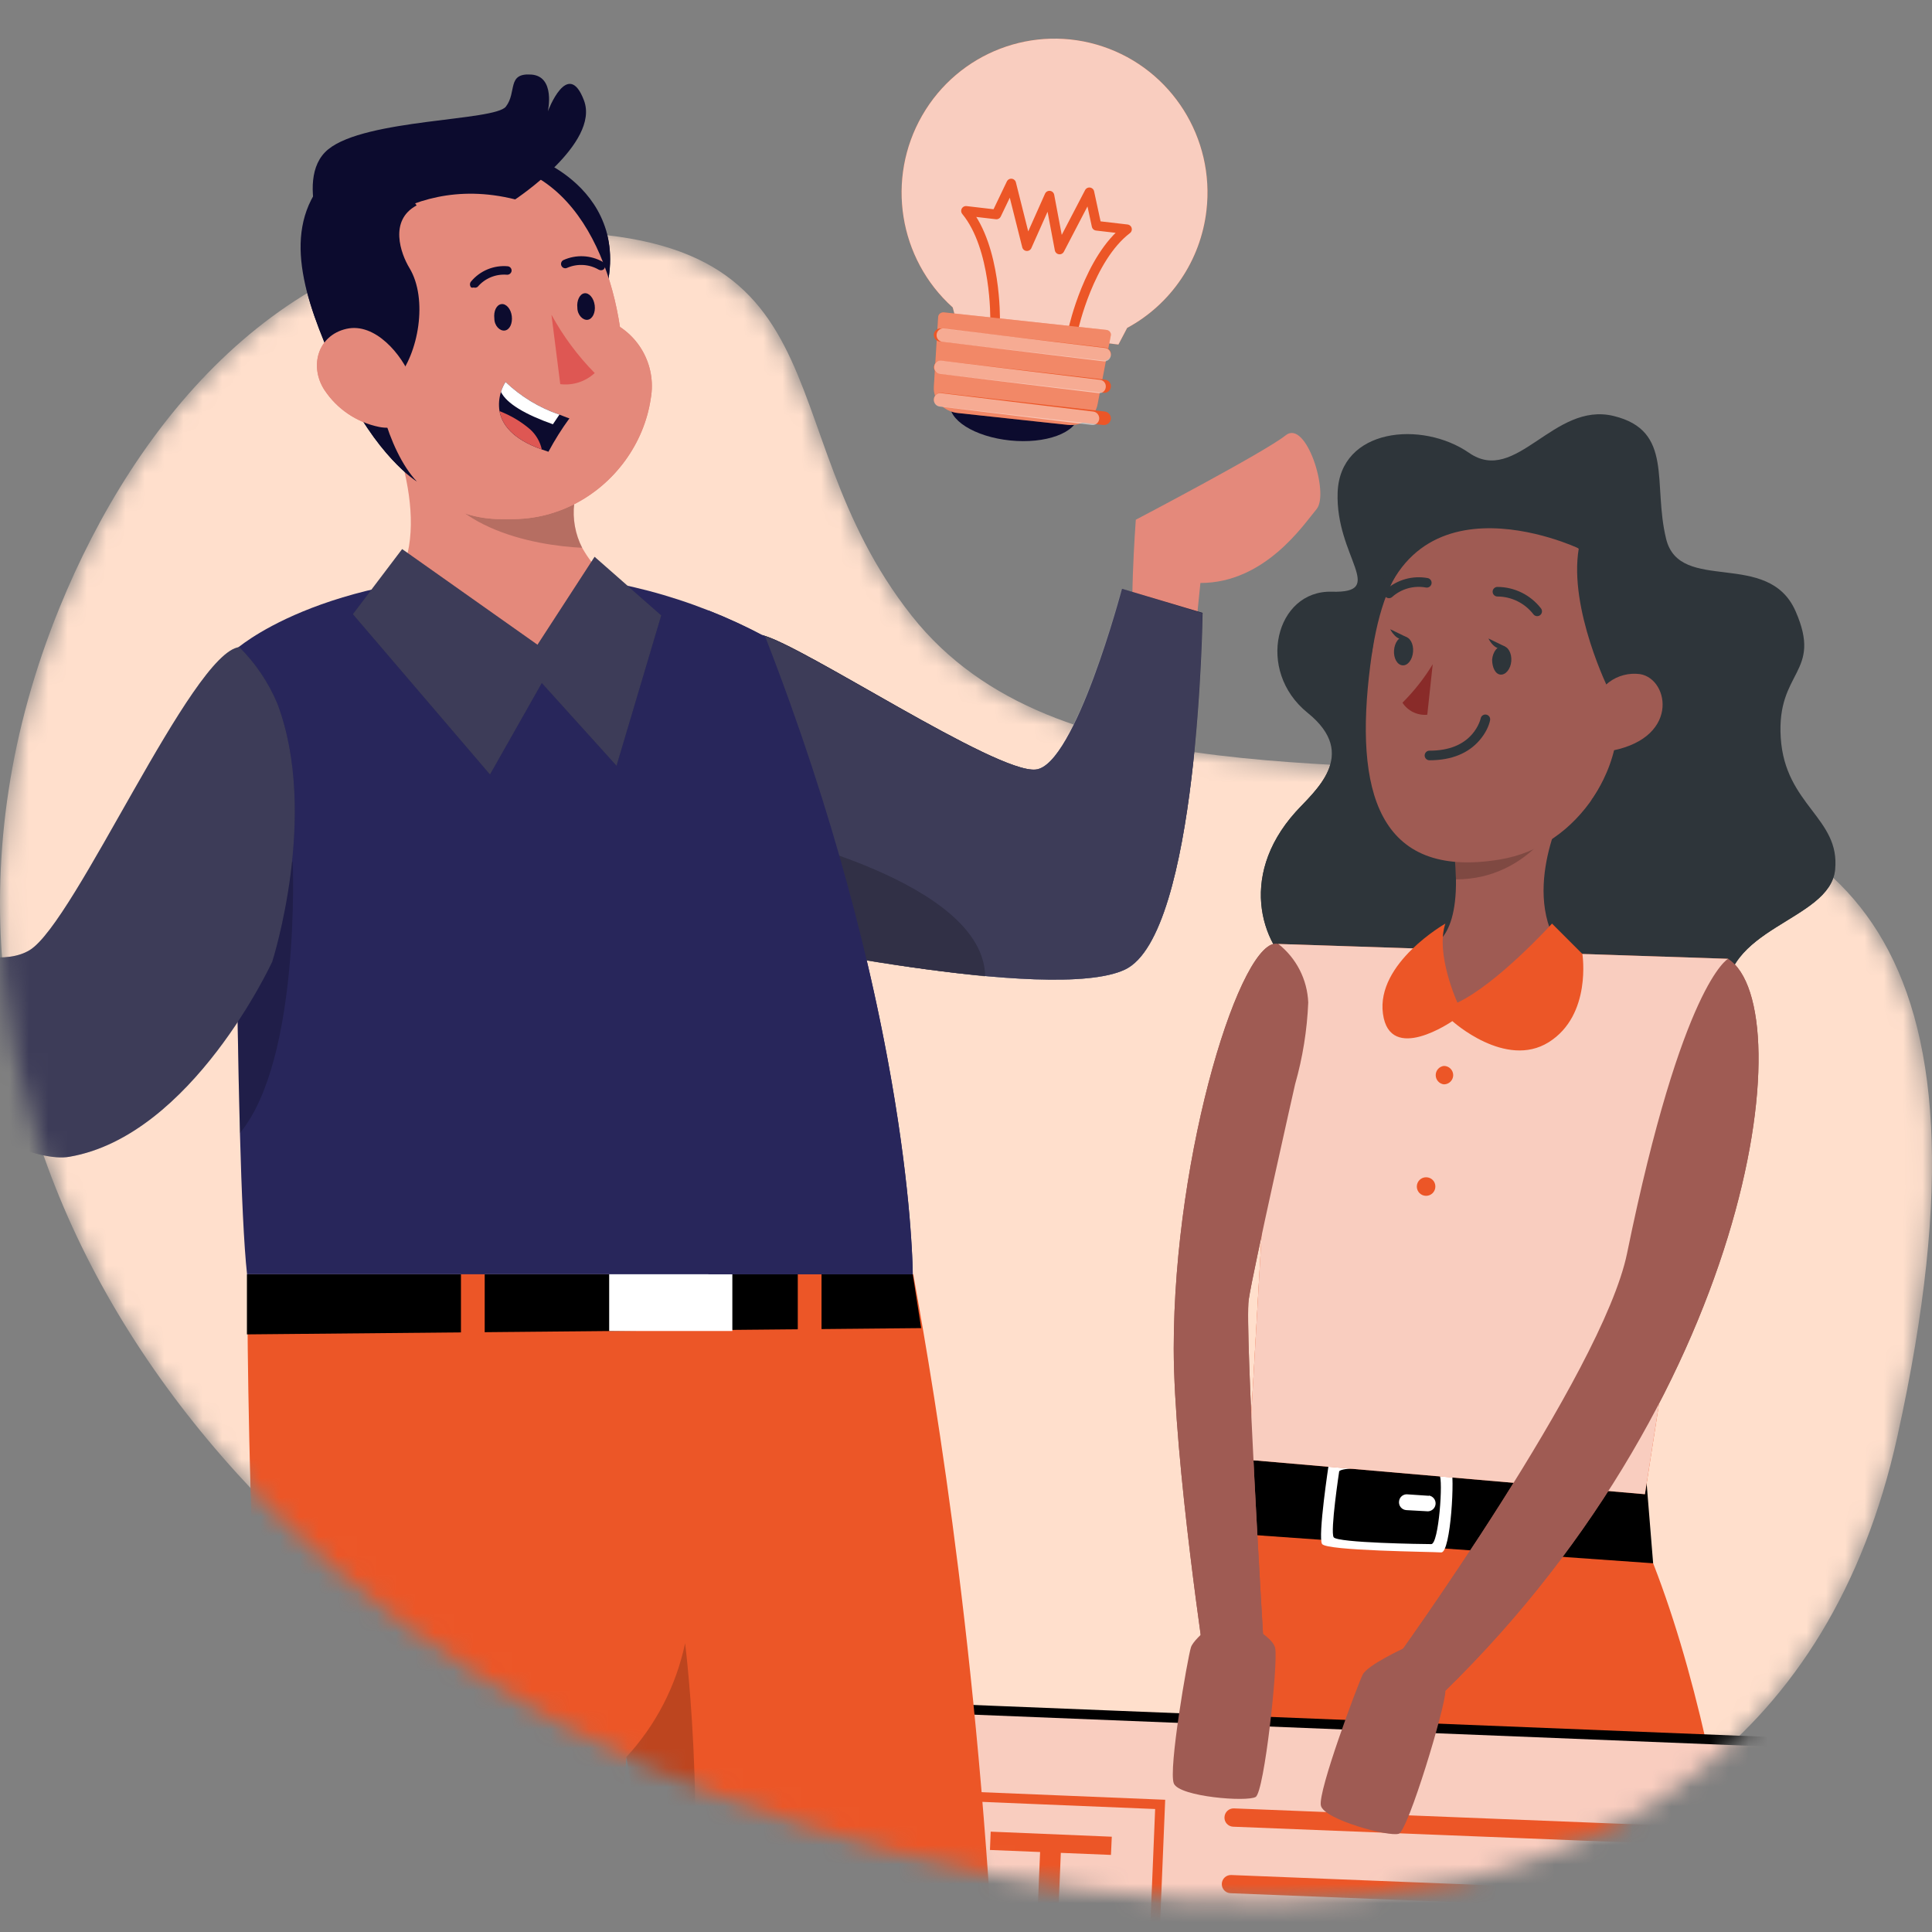 <svg width="100" height="100" viewBox="0 0 100 100" fill="none" xmlns="http://www.w3.org/2000/svg">
<rect x="0" y="0" width="100" height="100" fill="#808080" stroke="none"/>
<mask id="mask0_6_1676" style="mask-type:alpha" maskUnits="userSpaceOnUse" x="0" y="12" width="100" height="87">
<path d="M47.191 31.875C62.089 50.722 109.78 21.984 98.208 74.347C91.223 105.953 53.814 100.433 33.457 91.391C9.856 80.906 -7.251 56.86 3.07 31.483C7.056 21.684 14.682 12.56 26.167 12.045C44.508 11.223 39.298 21.884 47.191 31.875Z" fill="white"/>
</mask>
<g mask="url(#mask0_6_1676)">
<path d="M47.191 31.875C62.089 50.722 109.78 21.984 98.208 74.347C91.223 105.953 53.814 100.433 33.457 91.391C9.856 80.906 -7.251 56.86 3.07 31.483C7.056 21.684 14.682 12.56 26.167 12.045C44.508 11.223 39.298 21.884 47.191 31.875Z" fill="#FFDFCC"/>
<path d="M67.059 42.029C68.019 40.963 70.39 39.079 67.682 36.896C64.975 34.712 66.029 30.546 68.93 30.627C71.831 30.708 69.117 28.824 69.236 25.493C69.354 22.162 73.602 21.751 76.041 23.441C78.48 25.131 80.407 20.771 83.526 21.532C86.645 22.293 85.534 25.026 86.239 27.895C86.944 30.764 91.523 28.406 92.939 31.637C94.355 34.868 91.947 34.681 92.171 38.187C92.396 41.692 95.259 42.329 94.985 45.017C94.71 47.706 88.965 47.986 89.371 51.935C89.776 55.883 87.368 59.02 84.144 57.386C80.919 55.752 81.555 60.854 77.282 59.732C73.009 58.609 72.367 55.534 72.292 52.502C72.217 49.471 69.279 51.766 67.333 50.475C65.387 49.184 63.983 45.46 67.059 42.029Z" fill="#2E353A"/>
<path d="M64.632 75.563L66.167 48.859L89.445 49.627L85.142 77.341L64.632 75.563Z" fill="#EC5627"/>
<path opacity="0.7" d="M64.632 75.563L66.167 48.859L89.445 49.627L85.142 77.341L64.632 75.563Z" fill="white"/>
<path d="M66.84 81.457C66.84 81.457 60.49 115.309 58.794 129.206C56.58 147.339 47.529 173.868 47.529 173.868L51.147 174.803C51.147 174.803 63.909 152.261 66.397 131.982C76.54 111.248 77.357 85.743 77.357 85.743L66.84 81.457Z" fill="#9F5B53"/>
<path d="M73.44 80.915C73.44 80.915 74.226 115.353 75.442 129.3C77.026 147.501 73.658 175.327 73.658 175.327L77.401 175.49C77.401 175.49 85.229 150.795 83.47 130.435C89.084 108.061 84.624 82.917 84.624 82.917L73.44 80.915Z" fill="#9F5B53"/>
<path d="M75.186 52.471C79.952 51.847 81.386 49.826 81.386 49.826C78.361 46.976 80.875 42.029 80.875 42.029L75.136 43.102C75.267 43.901 75.342 44.707 75.361 45.516C75.405 48.997 73.826 49.034 73.826 49.034C72.822 50.918 75.186 52.471 75.186 52.471Z" fill="#9F5B53"/>
<path opacity="0.2" d="M75.136 43.102C75.267 43.901 75.342 44.707 75.361 45.516C79.234 45.516 80.875 42.029 80.875 42.029L75.136 43.102Z" fill="black"/>
<path d="M78.305 27.053C73.315 26.778 71.569 29.361 70.92 34.482C70.109 40.882 71.288 45.522 77.6 44.493C86.171 43.096 86.589 27.508 78.305 27.053Z" fill="#9F5B53"/>
<path d="M74.157 34.382C73.718 35.106 73.192 35.774 72.591 36.372C72.871 36.801 73.366 37.041 73.876 36.995L74.157 34.382Z" fill="#892B29"/>
<path d="M77.232 34.139C77.232 34.55 77.401 34.9 77.669 34.918C77.937 34.937 78.193 34.625 78.224 34.22C78.255 33.814 78.062 33.459 77.787 33.44C77.513 33.421 77.27 33.733 77.232 34.139Z" fill="#2E353A"/>
<path d="M77.9 33.465L77.039 33.047C77.039 33.047 77.419 33.833 77.9 33.465Z" fill="#2E353A"/>
<path d="M72.155 33.658C72.124 34.064 72.317 34.413 72.591 34.438C72.866 34.463 73.109 34.145 73.14 33.733C73.172 33.322 72.978 32.978 72.704 32.953C72.429 32.928 72.186 33.247 72.155 33.658Z" fill="#2E353A"/>
<path d="M72.816 32.985L71.955 32.567C71.955 32.567 72.342 33.346 72.816 32.985Z" fill="#2E353A"/>
<path d="M77.508 30.379C78.391 30.382 79.222 30.793 79.762 31.492C79.845 31.6 79.825 31.756 79.717 31.84C79.608 31.924 79.452 31.904 79.369 31.795C78.923 31.218 78.235 30.878 77.506 30.875C77.369 30.875 77.258 30.763 77.258 30.626C77.259 30.489 77.371 30.378 77.508 30.379Z" fill="#2E353A"/>
<path d="M71.728 30.529C72.318 30.002 73.118 29.778 73.896 29.921C74.031 29.946 74.12 30.075 74.096 30.21C74.071 30.345 73.941 30.434 73.807 30.41C73.179 30.294 72.534 30.475 72.058 30.899C71.956 30.991 71.799 30.982 71.707 30.879C71.616 30.777 71.625 30.62 71.728 30.529Z" fill="#2E353A"/>
<path d="M83.295 35.76C83.295 35.76 81.187 31.531 81.717 28.387C81.717 28.387 72.055 23.809 71.013 33.814C71.013 33.814 70.539 24.851 79.122 25.125C87.705 25.4 86.988 37.937 82.353 41.437C82.353 41.455 84.599 38.399 83.295 35.76Z" fill="#2E353A"/>
<path d="M82.428 36.765C82.506 36.189 82.809 35.668 83.271 35.317C83.734 34.966 84.317 34.814 84.892 34.893C86.427 35.143 86.988 38.355 83.102 38.91C82.547 38.998 82.266 38.443 82.428 36.765Z" fill="#9F5B53"/>
<path d="M76.932 36.989C77.066 37.016 77.153 37.147 77.126 37.281C77.072 37.554 76.906 37.944 76.568 38.331C76.01 38.97 75.163 39.352 73.989 39.352C73.852 39.352 73.74 39.241 73.74 39.104C73.74 38.967 73.852 38.855 73.989 38.855C75.02 38.855 75.731 38.535 76.194 38.005C76.354 37.821 76.473 37.624 76.557 37.428C76.596 37.336 76.62 37.262 76.632 37.215L76.639 37.184C76.663 37.066 76.766 36.985 76.882 36.984L76.932 36.989Z" fill="#2E353A"/>
<path d="M64.67 75.806L52.475 147.439C52.475 147.439 81.979 150.957 91.984 148.899C91.984 148.899 94.436 97.632 83.994 77.403L64.67 75.806Z" fill="#EC5627"/>
<path d="M64.632 75.563L64.058 79.393L85.566 80.915L85.229 76.773L64.632 75.563Z" fill="black"/>
<path d="M75.099 75.999C74.868 75.75 69.242 75.301 68.78 75.756C68.78 75.756 68.2 79.561 68.431 79.917C68.662 80.272 74.088 80.316 74.594 80.353C75.099 80.391 75.317 76.249 75.099 75.999ZM74.088 79.923C73.677 79.923 69.217 79.861 69.03 79.567C68.843 79.274 69.317 76.149 69.317 76.149C69.697 75.775 74.307 76.149 74.506 76.349C74.706 76.548 74.475 79.954 74.076 79.923H74.088Z" fill="white"/>
<path d="M73.957 77.422L72.847 77.347C72.635 77.328 72.446 77.479 72.417 77.69C72.397 77.804 72.427 77.922 72.5 78.013C72.573 78.103 72.681 78.158 72.797 78.164L73.914 78.226C74.124 78.216 74.293 78.05 74.306 77.84C74.319 77.63 74.171 77.444 73.964 77.409L73.957 77.422Z" fill="white"/>
<path d="M89.445 49.627C93.356 52.172 90.637 72.637 73.989 88.3L72.149 86.004C72.149 86.004 82.946 71.078 84.218 64.865C87.082 50.874 89.445 49.627 89.445 49.627Z" fill="#9F5B53"/>
<path d="M66.167 48.859C64.295 48.354 60.752 59.538 60.752 69.793C60.752 75.563 62.443 86.678 62.443 86.678L65.387 84.807C65.387 84.807 64.42 68.757 64.632 67.279C64.844 65.801 67.034 56.12 67.034 56.12C67.427 54.742 67.655 53.323 67.714 51.891C67.667 50.703 67.101 49.595 66.167 48.859Z" fill="#9F5B53"/>
<path d="M44.977 88.283L99.712 90.481L98.211 127.852L43.477 125.653L44.977 88.283Z" fill="#EC5627"/>
<path opacity="0.7" d="M44.977 88.283L99.712 90.481L98.211 127.852L43.477 125.653L44.977 88.283Z" fill="white"/>
<path fill-rule="evenodd" clip-rule="evenodd" d="M44.977 88.283L99.712 90.481L98.211 127.852L43.477 125.653L44.977 88.283Z" stroke="black" stroke-width="0.5"/>
<path d="M44.438 87.706L45.554 87.751L45.509 88.867L44.393 88.822L44.438 87.706Z" fill="black"/>
<path d="M99.178 89.901L100.294 89.946L100.249 91.062L99.133 91.017L99.178 89.901Z" fill="black"/>
<path d="M95.19 95.798L63.828 94.55C63.702 94.545 63.584 94.49 63.5 94.398C63.415 94.305 63.372 94.183 63.379 94.057C63.389 93.798 63.605 93.595 63.865 93.602L95.228 94.85C95.353 94.853 95.472 94.906 95.557 94.998C95.643 95.089 95.688 95.211 95.683 95.336C95.68 95.463 95.626 95.583 95.533 95.67C95.441 95.757 95.317 95.803 95.19 95.798Z" fill="#EC5627"/>
<path d="M95.059 99.241L63.69 97.993C63.566 97.988 63.449 97.934 63.365 97.843C63.281 97.752 63.236 97.631 63.241 97.507C63.244 97.38 63.299 97.261 63.391 97.175C63.484 97.089 63.608 97.045 63.734 97.051L95.097 98.299C95.356 98.312 95.556 98.532 95.546 98.792C95.532 99.049 95.317 99.248 95.059 99.241Z" fill="#EC5627"/>
<path d="M53.835 95.86L51.24 95.754L51.278 94.806L57.546 95.068L57.503 96.01L54.908 95.904L54.633 102.541L53.56 102.497L53.835 95.86Z" fill="#EC5627"/>
<path fill-rule="evenodd" clip-rule="evenodd" d="M48.938 92.937L60.05 93.395L59.592 104.507L48.48 104.049L48.938 92.937Z" stroke="#EC5627" stroke-width="0.5"/>
<path d="M72.654 85.318C72.654 85.318 70.782 86.179 70.533 86.678C70.284 87.177 68.2 92.729 68.369 93.459C68.537 94.188 71.918 95.093 72.404 94.912C72.891 94.731 74.818 88.337 74.812 87.533C74.806 86.728 72.654 85.318 72.654 85.318Z" fill="#9F5B53"/>
<path d="M63.478 83.534C63.478 83.534 61.819 84.72 61.644 85.262C61.47 85.805 60.459 91.631 60.759 92.317C61.058 93.003 64.545 93.278 64.994 93.009C65.443 92.741 66.16 86.104 66.004 85.312C65.849 84.52 63.478 83.534 63.478 83.534Z" fill="#9F5B53"/>
<path d="M80.332 47.805C80.332 47.805 77.501 50.924 75.436 51.897C75.436 51.897 74.282 49.365 74.812 47.805C74.812 47.805 71.225 49.845 71.581 52.471C71.936 55.097 75.174 52.852 75.174 52.852C75.174 52.852 77.925 55.347 80.164 53.943C82.403 52.54 81.904 49.377 81.904 49.377L80.332 47.805Z" fill="#EC5627"/>
<path d="M75.218 55.652C75.214 55.915 75 56.126 74.737 56.126C74.495 56.099 74.312 55.893 74.312 55.649C74.312 55.405 74.495 55.2 74.737 55.172C74.865 55.172 74.987 55.222 75.077 55.313C75.167 55.403 75.218 55.525 75.218 55.652Z" fill="#EC5627"/>
<path d="M74.294 61.416C74.294 61.681 74.079 61.896 73.814 61.896C73.549 61.896 73.334 61.681 73.334 61.416C73.334 61.151 73.549 60.935 73.814 60.935C73.942 60.934 74.065 60.984 74.156 61.074C74.246 61.165 74.296 61.288 74.294 61.416Z" fill="#EC5627"/>
<path d="M58.789 33.232C58.384 32.334 58.789 26.901 58.789 26.901C58.789 26.901 65.476 23.395 66.543 22.534C67.609 21.673 68.82 25.547 68.146 26.352C67.472 27.156 65.476 30.175 62.133 30.175L61.684 34.592L58.789 33.232Z" fill="#E4897B"/>
<path fill-rule="evenodd" clip-rule="evenodd" d="M39.44 32.87C41.524 33.375 51.566 40.056 53.612 39.831C55.658 39.607 58.072 30.475 58.072 30.475L62.245 31.722C62.245 31.722 62.046 48.383 58.228 50.186C54.411 51.988 38.717 48.551 38.717 48.551L39.44 32.87Z" fill="#0C0B2E"/>
<path opacity="0.2" d="M62.239 31.735C62.239 31.735 62.046 48.402 58.228 50.204C56.881 50.828 54.074 50.828 50.992 50.541C46.867 50.099 42.767 49.441 38.711 48.57L38.804 46.661L39.428 32.876C41.505 33.369 51.548 40.056 53.594 39.825C55.639 39.594 58.06 30.468 58.06 30.468L62.239 31.735Z" fill="white"/>
<path opacity="0.2" d="M50.992 50.541C46.867 50.099 42.767 49.441 38.711 48.57L38.804 46.661C39.222 44.79 39.609 43.175 39.609 43.175C39.609 43.175 50.93 45.607 50.992 50.541Z" fill="black"/>
<path d="M46.776 176.317H37.987C37.987 176.317 37.176 148.721 39.609 128.954C39.609 128.954 37.195 117.103 35.087 105.95C33.995 100.193 32.984 94.616 32.423 90.942C30.234 119.791 26.89 128 26.89 128C25.019 157.429 21.083 176.279 21.083 176.279H12.163C11.334 153.094 15.75 124.794 15.75 124.794C12.918 92.028 12.768 69.36 12.812 65.954H47.269C49.714 79.428 56.65 122.33 46.776 176.317Z" fill="#EC5627"/>
<path d="M47.244 65.954H12.781V69.067L47.68 68.743L47.244 65.954Z" fill="black"/>
<path d="M23.859 70.077H25.088V64.557H23.859V70.077Z" fill="#EC5627"/>
<path d="M41.293 70.077H42.522V64.557H41.293V70.077Z" fill="#EC5627"/>
<path d="M31.531 68.892H37.906V65.412H31.531V68.892Z" fill="white"/>
<path fill-rule="evenodd" clip-rule="evenodd" d="M47.244 65.954H12.787C12.625 64.47 12.506 61.819 12.419 58.644C12.325 55.132 12.263 50.984 12.226 47.086C12.157 39.943 12.163 33.65 12.163 33.65C12.163 33.65 16.53 29.645 27.134 29.676C31.492 29.772 35.767 30.896 39.609 32.957C47.244 52.55 47.244 65.954 47.244 65.954Z" fill="#28265B"/>
<path d="M19.449 31.335C22.455 34.124 28.044 35.016 28.044 35.016C28.044 35.016 32.055 32.92 33.253 31.242C31.225 29.676 30.801 29.533 30.134 28.354C29.773 27.648 29.63 26.852 29.722 26.065C29.756 25.626 29.822 25.19 29.922 24.761L19.449 20.189C20.94 23.451 22.655 28.766 19.449 31.335Z" fill="#E4897B"/>
<path opacity="0.2" d="M21.956 23.283C22.58 27.337 27.651 28.235 30.134 28.354C29.773 27.648 29.63 26.852 29.722 26.065L21.956 23.283Z" fill="black"/>
<path fill-rule="evenodd" clip-rule="evenodd" d="M27.82 8.225C27.82 8.225 34.226 10.577 30.315 17.619C28.219 21.361 24.152 9.392 24.152 9.392L27.82 8.225Z" fill="#0C0B2E"/>
<path d="M22.181 25.553C24.262 27.231 27.208 27.312 29.379 25.753C30.766 24.8 31.735 23.351 32.086 21.705C32.139 21.476 32.178 21.245 32.205 21.012C32.666 16.683 31.132 9.834 26.316 8.568C24.157 7.988 21.852 8.568 20.224 10.101C18.597 11.634 17.881 13.901 18.332 16.091C19.212 20.719 19.505 23.476 22.181 25.553Z" fill="#E4897B"/>
<path fill-rule="evenodd" clip-rule="evenodd" d="M25.587 16.484C25.587 16.864 25.873 17.145 26.129 17.108C26.385 17.07 26.535 16.739 26.491 16.365C26.447 15.991 26.198 15.704 25.948 15.741C25.699 15.779 25.543 16.097 25.587 16.484Z" fill="#0C0B2E"/>
<path d="M31.375 16.558C33.025 17.183 33.996 18.895 33.683 20.632C32.991 25.297 27.608 28.922 22.181 25.553C17.322 22.528 31.375 16.558 31.375 16.558Z" fill="#E4897B"/>
<path fill-rule="evenodd" clip-rule="evenodd" d="M29.884 15.928C29.884 16.309 30.177 16.59 30.421 16.552C30.664 16.515 30.832 16.184 30.782 15.804C30.733 15.423 30.489 15.143 30.246 15.18C30.003 15.217 29.841 15.567 29.884 15.928Z" fill="#0C0B2E"/>
<path d="M28.543 16.29C29.146 17.395 29.9 18.412 30.783 19.309C30.301 19.753 29.649 19.963 28.999 19.883L28.543 16.29Z" fill="#DE5753"/>
<path fill-rule="evenodd" clip-rule="evenodd" d="M31.225 13.957C31.152 13.999 31.062 13.999 30.988 13.957C30.494 13.671 29.893 13.634 29.367 13.858C29.315 13.886 29.255 13.893 29.199 13.877C29.142 13.861 29.095 13.822 29.067 13.77C29.038 13.718 29.031 13.657 29.047 13.599C29.064 13.542 29.102 13.494 29.154 13.465C29.814 13.164 30.578 13.199 31.207 13.558C31.315 13.619 31.356 13.753 31.3 13.864C31.284 13.901 31.258 13.933 31.225 13.957Z" fill="#0C0B2E"/>
<path fill-rule="evenodd" clip-rule="evenodd" d="M24.52 14.881C24.477 14.895 24.431 14.895 24.389 14.881C24.304 14.791 24.304 14.652 24.389 14.562C24.857 14.006 25.568 13.715 26.291 13.783C26.411 13.802 26.494 13.912 26.479 14.032C26.456 14.153 26.344 14.235 26.223 14.219C25.653 14.176 25.097 14.408 24.726 14.843C24.668 14.89 24.59 14.904 24.52 14.881Z" fill="#0C0B2E"/>
<path fill-rule="evenodd" clip-rule="evenodd" d="M21.008 9.828L21.563 10.633C20.122 11.406 20.74 13.128 21.195 13.876C22.162 15.479 21.663 18.317 20.534 19.615C20.534 19.615 20.36 18.879 19.761 19.166C19.162 19.453 20.029 23.301 21.582 24.929C21.582 24.929 19.43 23.588 17.659 19.702C16.024 16.116 14.583 12.554 16.411 9.828H21.008Z" fill="#0C0B2E"/>
<path d="M16.791 20.183C17.444 21.172 18.463 21.861 19.623 22.098C21.164 22.403 21.813 20.994 21.289 19.602C20.809 18.355 19.418 16.683 17.933 17.02C16.448 17.357 15.999 18.96 16.791 20.183Z" fill="#E4897B"/>
<path fill-rule="evenodd" clip-rule="evenodd" d="M26.666 10.321C26.666 10.321 31.063 7.42 30.227 5.2C29.392 2.979 28.356 5.767 28.356 5.767C28.356 5.767 28.768 3.946 27.495 3.859C26.223 3.771 26.765 4.763 26.185 5.518C25.605 6.273 18.925 6.142 16.985 7.732C15.045 9.323 17.247 13.633 17.247 13.633C17.247 13.633 20.628 8.805 26.666 10.321Z" fill="#0C0B2E"/>
<path fill-rule="evenodd" clip-rule="evenodd" d="M29.473 21.655C29.071 22.205 28.709 22.782 28.387 23.383L28.044 23.264C26.51 22.721 25.98 21.96 25.855 21.28C25.801 20.949 25.827 20.609 25.93 20.289C25.983 20.106 26.063 19.931 26.167 19.771C26.963 20.529 27.915 21.106 28.955 21.461C29.273 21.592 29.473 21.655 29.473 21.655Z" fill="#0C0B2E"/>
<path d="M28.955 21.461L28.618 21.96C27.177 21.449 26.229 20.887 25.93 20.289C25.983 20.106 26.063 19.931 26.167 19.771C26.963 20.529 27.915 21.106 28.955 21.461Z" fill="white"/>
<path d="M28.044 23.264C26.51 22.721 25.98 21.96 25.855 21.28C26.433 21.501 26.969 21.819 27.439 22.222C27.744 22.498 27.956 22.862 28.044 23.264Z" fill="#DE5753"/>
<path fill-rule="evenodd" clip-rule="evenodd" d="M20.815 28.422L27.82 33.373L30.776 28.821L34.226 31.853L31.912 39.637L28.044 35.355L25.362 40.089L18.264 31.79L20.815 28.422Z" fill="#0C0B2E"/>
<path opacity="0.2" d="M20.815 28.422L27.82 33.373L30.776 28.821L34.226 31.853L31.912 39.637L28.044 35.355L25.362 40.089L18.264 31.79L20.815 28.422Z" fill="white"/>
<path opacity="0.2" d="M12.419 58.644C12.325 55.132 12.263 50.984 12.226 47.086L15.151 44.59C15.151 44.59 15.575 54.839 12.419 58.644Z" fill="black"/>
<path opacity="0.2" d="M35.087 105.95C33.995 100.193 32.984 94.616 32.423 90.942C33.948 89.289 34.998 87.255 35.461 85.054C35.461 85.054 36.883 96.232 35.087 105.95Z" fill="black"/>
<path fill-rule="evenodd" clip-rule="evenodd" d="M12.388 33.494C9.93 33.768 3.905 47.722 1.541 49.175C-0.824 50.629 -6.475 47.478 -6.475 47.478L-8.97 53.598C-8.97 53.598 0.324 60.459 3.599 59.873C9.943 58.781 14.091 49.78 14.091 49.78C14.091 49.78 16.53 42.183 14.359 36.425C13.9 35.329 13.23 34.333 12.388 33.494Z" fill="#0C0B2E"/>
<path opacity="0.2" d="M12.388 33.494C9.93 33.768 3.905 47.722 1.541 49.175C-0.824 50.629 -6.475 47.478 -6.475 47.478L-8.97 53.598C-8.97 53.598 0.324 60.459 3.599 59.873C9.943 58.781 14.091 49.78 14.091 49.78C14.091 49.78 16.53 42.183 14.359 36.425C13.9 35.329 13.23 34.333 12.388 33.494Z" fill="white"/>
<path d="M62.445 10.9C62.885 7.148 60.644 3.6 57.081 2.408C53.519 1.216 49.614 2.706 47.733 5.976C45.851 9.246 46.511 13.396 49.312 15.912L49.56 16.848L50.861 17.005L56.583 17.676L57.89 17.833L58.342 16.973C60.614 15.745 62.146 13.478 62.445 10.9Z" fill="#EC5627"/>
<path opacity="0.7" d="M62.445 10.9C62.885 7.148 60.644 3.6 57.081 2.408C53.519 1.216 49.614 2.706 47.733 5.976C45.851 9.246 46.511 13.396 49.312 15.912L49.56 16.848L50.861 17.005L56.583 17.676L57.89 17.833L58.342 16.973C60.614 15.745 62.146 13.478 62.445 10.9Z" fill="white"/>
<path d="M55.563 17C55.563 17 56.365 13.368 58.333 11.868L56.759 11.685L56.386 9.955L54.844 12.913L54.319 10.127L53.154 12.74L52.34 9.5L51.574 11.099L50 10.916C51.574 12.824 51.506 16.54 51.506 16.54" stroke="#EC5627" stroke-width="0.5" stroke-linecap="round" stroke-linejoin="round"/>
<path fill-rule="evenodd" clip-rule="evenodd" d="M55.826 21.507C55.707 22.405 54.119 22.987 52.282 22.798C50.445 22.608 49.031 21.729 49.177 20.826C49.323 19.922 50.884 19.35 52.721 19.535C54.558 19.719 55.945 20.603 55.826 21.507Z" fill="#0C0B2E"/>
<path d="M55.257 21.99L49.578 21.378C48.837 21.302 48.291 20.704 48.336 20.019L48.559 16.399C48.565 16.331 48.6 16.268 48.656 16.225C48.713 16.182 48.786 16.161 48.859 16.168L57.262 17.076C57.335 17.083 57.402 17.118 57.446 17.172C57.49 17.226 57.509 17.295 57.496 17.361L56.809 20.932C56.681 21.609 55.998 22.075 55.257 21.99Z" fill="#EC5627"/>
<path opacity="0.3" d="M55.257 21.99L49.578 21.378C48.837 21.302 48.291 20.704 48.336 20.019L48.559 16.399C48.565 16.331 48.6 16.268 48.656 16.225C48.713 16.182 48.786 16.161 48.859 16.168L57.262 17.076C57.335 17.083 57.402 17.118 57.446 17.172C57.49 17.226 57.509 17.295 57.496 17.361L56.809 20.932C56.681 21.609 55.998 22.075 55.257 21.99Z" fill="white"/>
<path d="M48.619 17.674L57.136 18.666C57.317 18.679 57.477 18.547 57.498 18.367C57.519 18.186 57.394 18.021 57.214 17.992L48.698 17.001C48.516 16.988 48.357 17.12 48.336 17.3C48.315 17.48 48.44 17.645 48.619 17.674Z" fill="#EC5627"/>
<path d="M57.194 19.651L48.734 18.671C48.608 18.651 48.482 18.701 48.405 18.801C48.327 18.901 48.312 19.035 48.364 19.15C48.416 19.265 48.528 19.342 48.654 19.351L57.114 20.331C57.206 20.342 57.298 20.317 57.37 20.261C57.442 20.204 57.488 20.121 57.497 20.03C57.509 19.94 57.484 19.849 57.426 19.777C57.37 19.706 57.286 19.66 57.194 19.651Z" fill="#EC5627"/>
<path d="M57.184 21.299L48.733 20.336C48.536 20.314 48.359 20.451 48.336 20.642C48.313 20.835 48.453 21.01 48.65 21.035L57.101 21.998C57.297 22.017 57.472 21.882 57.498 21.692C57.518 21.5 57.379 21.327 57.184 21.299Z" fill="#EC5627"/>
<g opacity="0.5">
<path d="M48.758 17.69L57.141 18.704C57.32 18.717 57.477 18.582 57.498 18.398C57.518 18.214 57.395 18.045 57.219 18.015L48.835 17.001C48.657 16.988 48.5 17.123 48.479 17.307C48.458 17.491 48.581 17.66 48.758 17.69Z" fill="white"/>
<path d="M56.94 19.66L48.737 18.667C48.616 18.646 48.493 18.697 48.418 18.798C48.343 18.899 48.328 19.035 48.379 19.152C48.429 19.268 48.537 19.346 48.66 19.355L56.863 20.349C56.952 20.36 57.041 20.335 57.111 20.278C57.181 20.22 57.225 20.136 57.234 20.044C57.246 19.953 57.221 19.86 57.166 19.788C57.11 19.715 57.029 19.669 56.94 19.66Z" fill="white"/>
<path d="M56.6 21.304L48.707 20.349C48.523 20.327 48.357 20.463 48.336 20.653C48.314 20.844 48.445 21.018 48.629 21.043L56.523 21.998C56.706 22.017 56.87 21.883 56.894 21.694C56.913 21.503 56.783 21.332 56.6 21.304Z" fill="white"/>
</g>
</g>
<path d="M67.059 42.029C68.019 40.963 70.39 39.079 67.682 36.896C64.975 34.712 66.029 30.546 68.93 30.627C71.831 30.708 69.117 28.824 69.236 25.493C69.354 22.162 73.602 21.751 76.041 23.441C78.48 25.131 80.407 20.771 83.526 21.532C86.645 22.293 85.534 25.026 86.239 27.895C86.944 30.764 91.523 28.406 92.939 31.637C94.355 34.868 91.947 34.681 92.171 38.187C92.396 41.692 95.259 42.329 94.985 45.017C94.71 47.706 88.965 47.986 89.371 51.935C89.776 55.883 87.368 59.02 84.144 57.386C80.919 55.752 81.555 60.854 77.282 59.732C73.009 58.609 72.367 55.534 72.292 52.502C72.217 49.471 69.279 51.766 67.333 50.475C65.387 49.184 63.983 45.46 67.059 42.029Z" fill="#2E353A"/>
<path d="M64.632 75.563L66.167 48.859L89.445 49.627L85.142 77.341L64.632 75.563Z" fill="#EC5627"/>
<path opacity="0.7" d="M64.632 75.563L66.167 48.859L89.445 49.627L85.142 77.341L64.632 75.563Z" fill="white"/>
<path d="M75.186 52.471C79.952 51.847 81.386 49.826 81.386 49.826C78.361 46.976 80.875 42.029 80.875 42.029L75.136 43.102C75.267 43.901 75.342 44.707 75.361 45.516C75.405 48.997 73.826 49.034 73.826 49.034C72.822 50.918 75.186 52.471 75.186 52.471Z" fill="#9F5B53"/>
<path opacity="0.2" d="M75.136 43.102C75.267 43.901 75.342 44.707 75.361 45.516C79.234 45.516 80.875 42.029 80.875 42.029L75.136 43.102Z" fill="black"/>
<path d="M78.305 27.053C73.315 26.778 71.569 29.361 70.92 34.482C70.109 40.882 71.288 45.522 77.6 44.493C86.171 43.096 86.589 27.508 78.305 27.053Z" fill="#9F5B53"/>
<path d="M74.157 34.382C73.718 35.106 73.192 35.774 72.591 36.372C72.871 36.801 73.366 37.041 73.876 36.995L74.157 34.382Z" fill="#892B29"/>
<path d="M77.232 34.139C77.232 34.55 77.401 34.9 77.669 34.918C77.937 34.937 78.193 34.625 78.224 34.22C78.255 33.814 78.062 33.459 77.787 33.44C77.513 33.421 77.27 33.733 77.232 34.139Z" fill="#2E353A"/>
<path d="M77.9 33.465L77.039 33.047C77.039 33.047 77.419 33.833 77.9 33.465Z" fill="#2E353A"/>
<path d="M72.155 33.658C72.124 34.064 72.317 34.413 72.591 34.438C72.866 34.463 73.109 34.145 73.14 33.733C73.172 33.322 72.978 32.978 72.704 32.953C72.429 32.928 72.186 33.247 72.155 33.658Z" fill="#2E353A"/>
<path d="M72.816 32.985L71.955 32.567C71.955 32.567 72.342 33.346 72.816 32.985Z" fill="#2E353A"/>
<path d="M77.508 30.379C78.391 30.382 79.222 30.793 79.762 31.492C79.845 31.6 79.825 31.756 79.717 31.84C79.608 31.924 79.452 31.904 79.369 31.795C78.923 31.218 78.235 30.878 77.506 30.875C77.369 30.875 77.258 30.763 77.258 30.626C77.259 30.489 77.371 30.378 77.508 30.379Z" fill="#2E353A"/>
<path d="M71.728 30.529C72.318 30.002 73.118 29.778 73.896 29.921C74.031 29.946 74.12 30.075 74.096 30.21C74.071 30.345 73.941 30.434 73.807 30.41C73.179 30.294 72.534 30.475 72.058 30.899C71.956 30.991 71.799 30.982 71.708 30.879C71.616 30.777 71.625 30.62 71.728 30.529Z" fill="#2E353A"/>
<path d="M83.295 35.76C83.295 35.76 81.187 31.531 81.717 28.387C81.717 28.387 72.055 23.809 71.013 33.814C71.013 33.814 70.539 24.851 79.122 25.125C87.705 25.4 86.988 37.937 82.353 41.437C82.353 41.455 84.599 38.399 83.295 35.76Z" fill="#2E353A"/>
<path d="M82.428 36.765C82.506 36.189 82.809 35.668 83.271 35.317C83.734 34.966 84.317 34.814 84.892 34.893C86.427 35.143 86.988 38.355 83.102 38.91C82.547 38.998 82.266 38.443 82.428 36.765Z" fill="#9F5B53"/>
<path d="M76.932 36.989C77.066 37.016 77.153 37.147 77.126 37.281C77.072 37.554 76.906 37.944 76.568 38.331C76.01 38.97 75.163 39.352 73.989 39.352C73.852 39.352 73.74 39.241 73.74 39.104C73.74 38.967 73.852 38.855 73.989 38.855C75.02 38.855 75.731 38.535 76.194 38.005C76.354 37.821 76.473 37.624 76.557 37.428C76.596 37.336 76.62 37.262 76.632 37.215L76.639 37.184C76.663 37.066 76.766 36.985 76.882 36.984L76.932 36.989Z" fill="#2E353A"/>
<path d="M89.445 49.627C93.356 52.172 90.637 72.637 73.989 88.3L72.149 86.004C72.149 86.004 82.946 71.078 84.218 64.865C87.082 50.874 89.445 49.627 89.445 49.627Z" fill="#9F5B53"/>
<path d="M66.167 48.859C64.295 48.354 60.752 59.538 60.752 69.793C60.752 75.563 62.443 86.678 62.443 86.678L65.387 84.807C65.387 84.807 64.42 68.757 64.632 67.279C64.844 65.801 67.034 56.12 67.034 56.12C67.427 54.742 67.655 53.323 67.714 51.891C67.667 50.703 67.101 49.595 66.167 48.859Z" fill="#9F5B53"/>
<path d="M80.332 47.805C80.332 47.805 77.501 50.924 75.436 51.897C75.436 51.897 74.282 49.365 74.812 47.805C74.812 47.805 71.225 49.845 71.581 52.471C71.936 55.097 75.174 52.852 75.174 52.852C75.174 52.852 77.925 55.347 80.164 53.943C82.403 52.54 81.904 49.377 81.904 49.377L80.332 47.805Z" fill="#EC5627"/>
<path d="M75.218 55.652C75.214 55.915 75 56.126 74.737 56.126C74.495 56.099 74.312 55.893 74.312 55.649C74.312 55.405 74.495 55.2 74.737 55.172C74.865 55.172 74.987 55.222 75.077 55.313C75.167 55.403 75.218 55.525 75.218 55.652Z" fill="#EC5627"/>
<path d="M74.294 61.416C74.294 61.681 74.079 61.896 73.814 61.896C73.549 61.896 73.334 61.681 73.334 61.416C73.334 61.151 73.549 60.935 73.814 60.935C73.942 60.934 74.065 60.984 74.156 61.074C74.246 61.165 74.296 61.288 74.294 61.416Z" fill="#EC5627"/>
<path d="M58.789 33.232C58.384 32.334 58.789 26.901 58.789 26.901C58.789 26.901 65.476 23.395 66.543 22.534C67.609 21.673 68.82 25.547 68.146 26.352C67.472 27.156 65.476 30.175 62.133 30.175L61.684 34.592L58.789 33.232Z" fill="#E4897B"/>
<path fill-rule="evenodd" clip-rule="evenodd" d="M39.44 32.87C41.524 33.375 51.566 40.056 53.612 39.831C55.658 39.607 58.072 30.475 58.072 30.475L62.245 31.722C62.245 31.722 62.046 48.383 58.228 50.186C54.411 51.988 38.717 48.551 38.717 48.551L39.44 32.87Z" fill="#0C0B2E"/>
<path opacity="0.2" d="M62.239 31.735C62.239 31.735 62.046 48.402 58.228 50.204C56.881 50.828 54.074 50.828 50.992 50.541C46.867 50.099 42.767 49.441 38.711 48.57L38.804 46.661L39.428 32.876C41.505 33.369 51.548 40.056 53.594 39.825C55.639 39.594 58.06 30.468 58.06 30.468L62.239 31.735Z" fill="white"/>
<path opacity="0.2" d="M50.992 50.541C46.867 50.099 42.767 49.441 38.711 48.57L38.804 46.661C39.222 44.79 39.609 43.175 39.609 43.175C39.609 43.175 50.93 45.607 50.992 50.541Z" fill="black"/>
<path fill-rule="evenodd" clip-rule="evenodd" d="M39.609 32.957C46.938 51.766 47.231 64.872 47.243 65.891L47.244 65.954L36.667 65.954L36.667 31.595C37.671 31.99 38.653 32.445 39.609 32.957Z" fill="#28265B"/>
<path d="M62.445 10.9C62.885 7.148 60.644 3.6 57.081 2.408C53.519 1.216 49.614 2.706 47.733 5.976C45.851 9.246 46.511 13.396 49.312 15.912L49.56 16.848L50.861 17.005L56.583 17.676L57.89 17.833L58.342 16.973C60.614 15.745 62.146 13.478 62.445 10.9Z" fill="#EC5627"/>
<path opacity="0.7" d="M62.445 10.9C62.885 7.148 60.644 3.6 57.081 2.408C53.519 1.216 49.614 2.706 47.733 5.976C45.851 9.246 46.511 13.396 49.312 15.912L49.56 16.848L50.861 17.005L56.583 17.676L57.89 17.833L58.342 16.973C60.614 15.745 62.146 13.478 62.445 10.9Z" fill="white"/>
<path d="M55.563 17C55.563 17 56.365 13.368 58.333 11.868L56.759 11.685L56.386 9.955L54.844 12.913L54.319 10.127L53.154 12.74L52.34 9.5L51.574 11.099L50 10.916C51.574 12.824 51.506 16.54 51.506 16.54" stroke="#EC5627" stroke-width="0.5" stroke-linecap="round" stroke-linejoin="round"/>
<path fill-rule="evenodd" clip-rule="evenodd" d="M55.826 21.507C55.707 22.405 54.119 22.987 52.282 22.798C50.445 22.608 49.031 21.729 49.177 20.826C49.323 19.922 50.884 19.35 52.721 19.535C54.558 19.719 55.945 20.603 55.826 21.507Z" fill="#0C0B2E"/>
<path d="M55.257 21.99L49.578 21.378C48.837 21.302 48.291 20.704 48.336 20.019L48.559 16.399C48.565 16.331 48.6 16.268 48.656 16.225C48.713 16.182 48.786 16.161 48.859 16.168L57.262 17.076C57.335 17.083 57.402 17.118 57.446 17.172C57.49 17.226 57.509 17.295 57.496 17.361L56.809 20.932C56.681 21.609 55.998 22.075 55.257 21.99Z" fill="#EC5627"/>
<path opacity="0.3" d="M55.257 21.99L49.578 21.378C48.837 21.302 48.291 20.704 48.336 20.019L48.559 16.399C48.565 16.331 48.6 16.268 48.656 16.225C48.713 16.182 48.786 16.161 48.859 16.168L57.262 17.076C57.335 17.083 57.402 17.118 57.446 17.172C57.49 17.226 57.509 17.295 57.496 17.361L56.809 20.932C56.681 21.609 55.998 22.075 55.257 21.99Z" fill="white"/>
<path d="M48.619 17.674L57.136 18.666C57.317 18.679 57.477 18.547 57.498 18.367C57.519 18.186 57.394 18.021 57.214 17.992L48.698 17.001C48.516 16.988 48.357 17.12 48.336 17.3C48.315 17.48 48.44 17.645 48.619 17.674Z" fill="#EC5627"/>
<path d="M57.194 19.651L48.734 18.671C48.608 18.651 48.482 18.701 48.405 18.801C48.327 18.901 48.312 19.035 48.364 19.15C48.416 19.265 48.528 19.342 48.654 19.351L57.114 20.331C57.206 20.342 57.298 20.317 57.37 20.261C57.442 20.204 57.488 20.121 57.497 20.03C57.509 19.94 57.484 19.849 57.427 19.777C57.37 19.706 57.286 19.66 57.194 19.651Z" fill="#EC5627"/>
<path d="M57.184 21.299L48.733 20.336C48.536 20.314 48.359 20.451 48.336 20.642C48.313 20.835 48.453 21.01 48.65 21.035L57.101 21.998C57.297 22.017 57.472 21.882 57.498 21.692C57.518 21.5 57.379 21.327 57.184 21.299Z" fill="#EC5627"/>
<g opacity="0.5">
<path d="M48.758 17.69L57.141 18.704C57.32 18.717 57.477 18.582 57.498 18.398C57.518 18.214 57.395 18.045 57.219 18.015L48.835 17.001C48.657 16.988 48.5 17.123 48.479 17.307C48.458 17.491 48.581 17.66 48.758 17.69Z" fill="white"/>
<path d="M56.94 19.66L48.737 18.667C48.616 18.646 48.493 18.697 48.418 18.798C48.343 18.899 48.328 19.035 48.379 19.152C48.429 19.268 48.537 19.346 48.66 19.355L56.863 20.349C56.952 20.36 57.041 20.335 57.111 20.278C57.181 20.22 57.225 20.136 57.234 20.044C57.246 19.953 57.221 19.86 57.166 19.788C57.11 19.715 57.029 19.669 56.94 19.66Z" fill="white"/>
<path d="M56.6 21.304L48.707 20.349C48.523 20.327 48.357 20.463 48.336 20.653C48.314 20.844 48.445 21.018 48.629 21.043L56.523 21.998C56.706 22.017 56.87 21.883 56.894 21.694C56.913 21.503 56.783 21.332 56.6 21.304Z" fill="white"/>
</g>
<path fill-rule="evenodd" clip-rule="evenodd" d="M27.82 8.225C27.82 8.225 34.226 10.577 30.315 17.619C28.219 21.361 24.152 9.392 24.152 9.392L27.82 8.225Z" fill="#0C0B2E"/>
<path d="M22.181 25.553C24.262 27.231 27.208 27.312 29.379 25.753C30.766 24.8 31.735 23.351 32.086 21.705C32.139 21.476 32.178 21.245 32.205 21.012C32.666 16.683 31.132 9.834 26.316 8.568C24.157 7.988 21.852 8.568 20.224 10.101C18.597 11.634 17.881 13.901 18.332 16.091C19.212 20.719 19.505 23.476 22.181 25.553Z" fill="#E4897B"/>
<path fill-rule="evenodd" clip-rule="evenodd" d="M25.587 16.484C25.587 16.864 25.873 17.145 26.129 17.108C26.385 17.07 26.535 16.739 26.491 16.365C26.447 15.991 26.198 15.704 25.948 15.741C25.699 15.779 25.543 16.097 25.587 16.484Z" fill="#0C0B2E"/>
<path d="M31.375 16.558C33.025 17.183 33.996 18.895 33.683 20.632C32.991 25.297 27.608 28.922 22.181 25.553C17.322 22.528 31.375 16.558 31.375 16.558Z" fill="#E4897B"/>
<path fill-rule="evenodd" clip-rule="evenodd" d="M29.884 15.928C29.884 16.309 30.177 16.59 30.421 16.552C30.664 16.515 30.832 16.184 30.782 15.804C30.733 15.423 30.489 15.143 30.246 15.18C30.003 15.217 29.841 15.567 29.884 15.928Z" fill="#0C0B2E"/>
<path d="M28.543 16.29C29.146 17.395 29.9 18.412 30.782 19.309C30.301 19.753 29.649 19.963 28.999 19.883L28.543 16.29Z" fill="#DE5753"/>
<path fill-rule="evenodd" clip-rule="evenodd" d="M31.225 13.957C31.152 13.999 31.062 13.999 30.988 13.957C30.494 13.671 29.893 13.634 29.367 13.858C29.315 13.886 29.255 13.893 29.199 13.877C29.142 13.861 29.095 13.822 29.067 13.77C29.038 13.718 29.031 13.657 29.047 13.599C29.064 13.542 29.102 13.494 29.154 13.465C29.814 13.164 30.578 13.199 31.207 13.558C31.315 13.619 31.356 13.753 31.3 13.864C31.284 13.901 31.258 13.933 31.225 13.957Z" fill="#0C0B2E"/>
<path fill-rule="evenodd" clip-rule="evenodd" d="M24.52 14.881C24.477 14.895 24.431 14.895 24.389 14.881C24.304 14.791 24.304 14.652 24.389 14.562C24.857 14.006 25.568 13.715 26.291 13.783C26.411 13.802 26.494 13.912 26.479 14.032C26.456 14.153 26.344 14.235 26.223 14.219C25.653 14.176 25.097 14.408 24.726 14.843C24.668 14.89 24.59 14.904 24.52 14.881Z" fill="#0C0B2E"/>
<path fill-rule="evenodd" clip-rule="evenodd" d="M21.008 9.828L21.563 10.633C20.122 11.406 20.74 13.128 21.195 13.876C22.162 15.479 21.663 18.317 20.534 19.615C20.534 19.615 20.36 18.879 19.761 19.166C19.162 19.453 20.029 23.301 21.582 24.929C21.582 24.929 19.43 23.588 17.659 19.702C16.024 16.116 14.583 12.554 16.411 9.828H21.008Z" fill="#0C0B2E"/>
<path d="M16.791 20.183C17.444 21.172 18.463 21.861 19.623 22.098C21.164 22.403 21.813 20.994 21.289 19.602C20.809 18.355 19.418 16.683 17.933 17.02C16.448 17.357 15.999 18.96 16.791 20.183Z" fill="#E4897B"/>
<path fill-rule="evenodd" clip-rule="evenodd" d="M26.666 10.321C26.666 10.321 31.063 7.42 30.227 5.2C29.392 2.979 28.356 5.767 28.356 5.767C28.356 5.767 28.768 3.946 27.495 3.859C26.223 3.771 26.765 4.763 26.185 5.518C25.605 6.273 18.925 6.142 16.985 7.732C15.045 9.323 17.247 13.633 17.247 13.633C17.247 13.633 20.628 8.805 26.666 10.321Z" fill="#0C0B2E"/>
<path fill-rule="evenodd" clip-rule="evenodd" d="M29.473 21.655C29.071 22.205 28.709 22.782 28.387 23.383L28.044 23.264C26.51 22.721 25.98 21.96 25.855 21.28C25.801 20.949 25.827 20.609 25.93 20.289C25.983 20.106 26.063 19.931 26.167 19.771C26.963 20.529 27.915 21.106 28.955 21.461C29.273 21.592 29.473 21.655 29.473 21.655Z" fill="#0C0B2E"/>
<path d="M28.955 21.461L28.618 21.96C27.177 21.449 26.229 20.887 25.93 20.289C25.983 20.106 26.063 19.931 26.167 19.771C26.963 20.529 27.915 21.106 28.955 21.461Z" fill="white"/>
<path d="M28.044 23.264C26.51 22.721 25.98 21.96 25.855 21.28C26.433 21.501 26.969 21.819 27.439 22.222C27.744 22.498 27.956 22.862 28.044 23.264Z" fill="#DE5753"/>
</svg>

